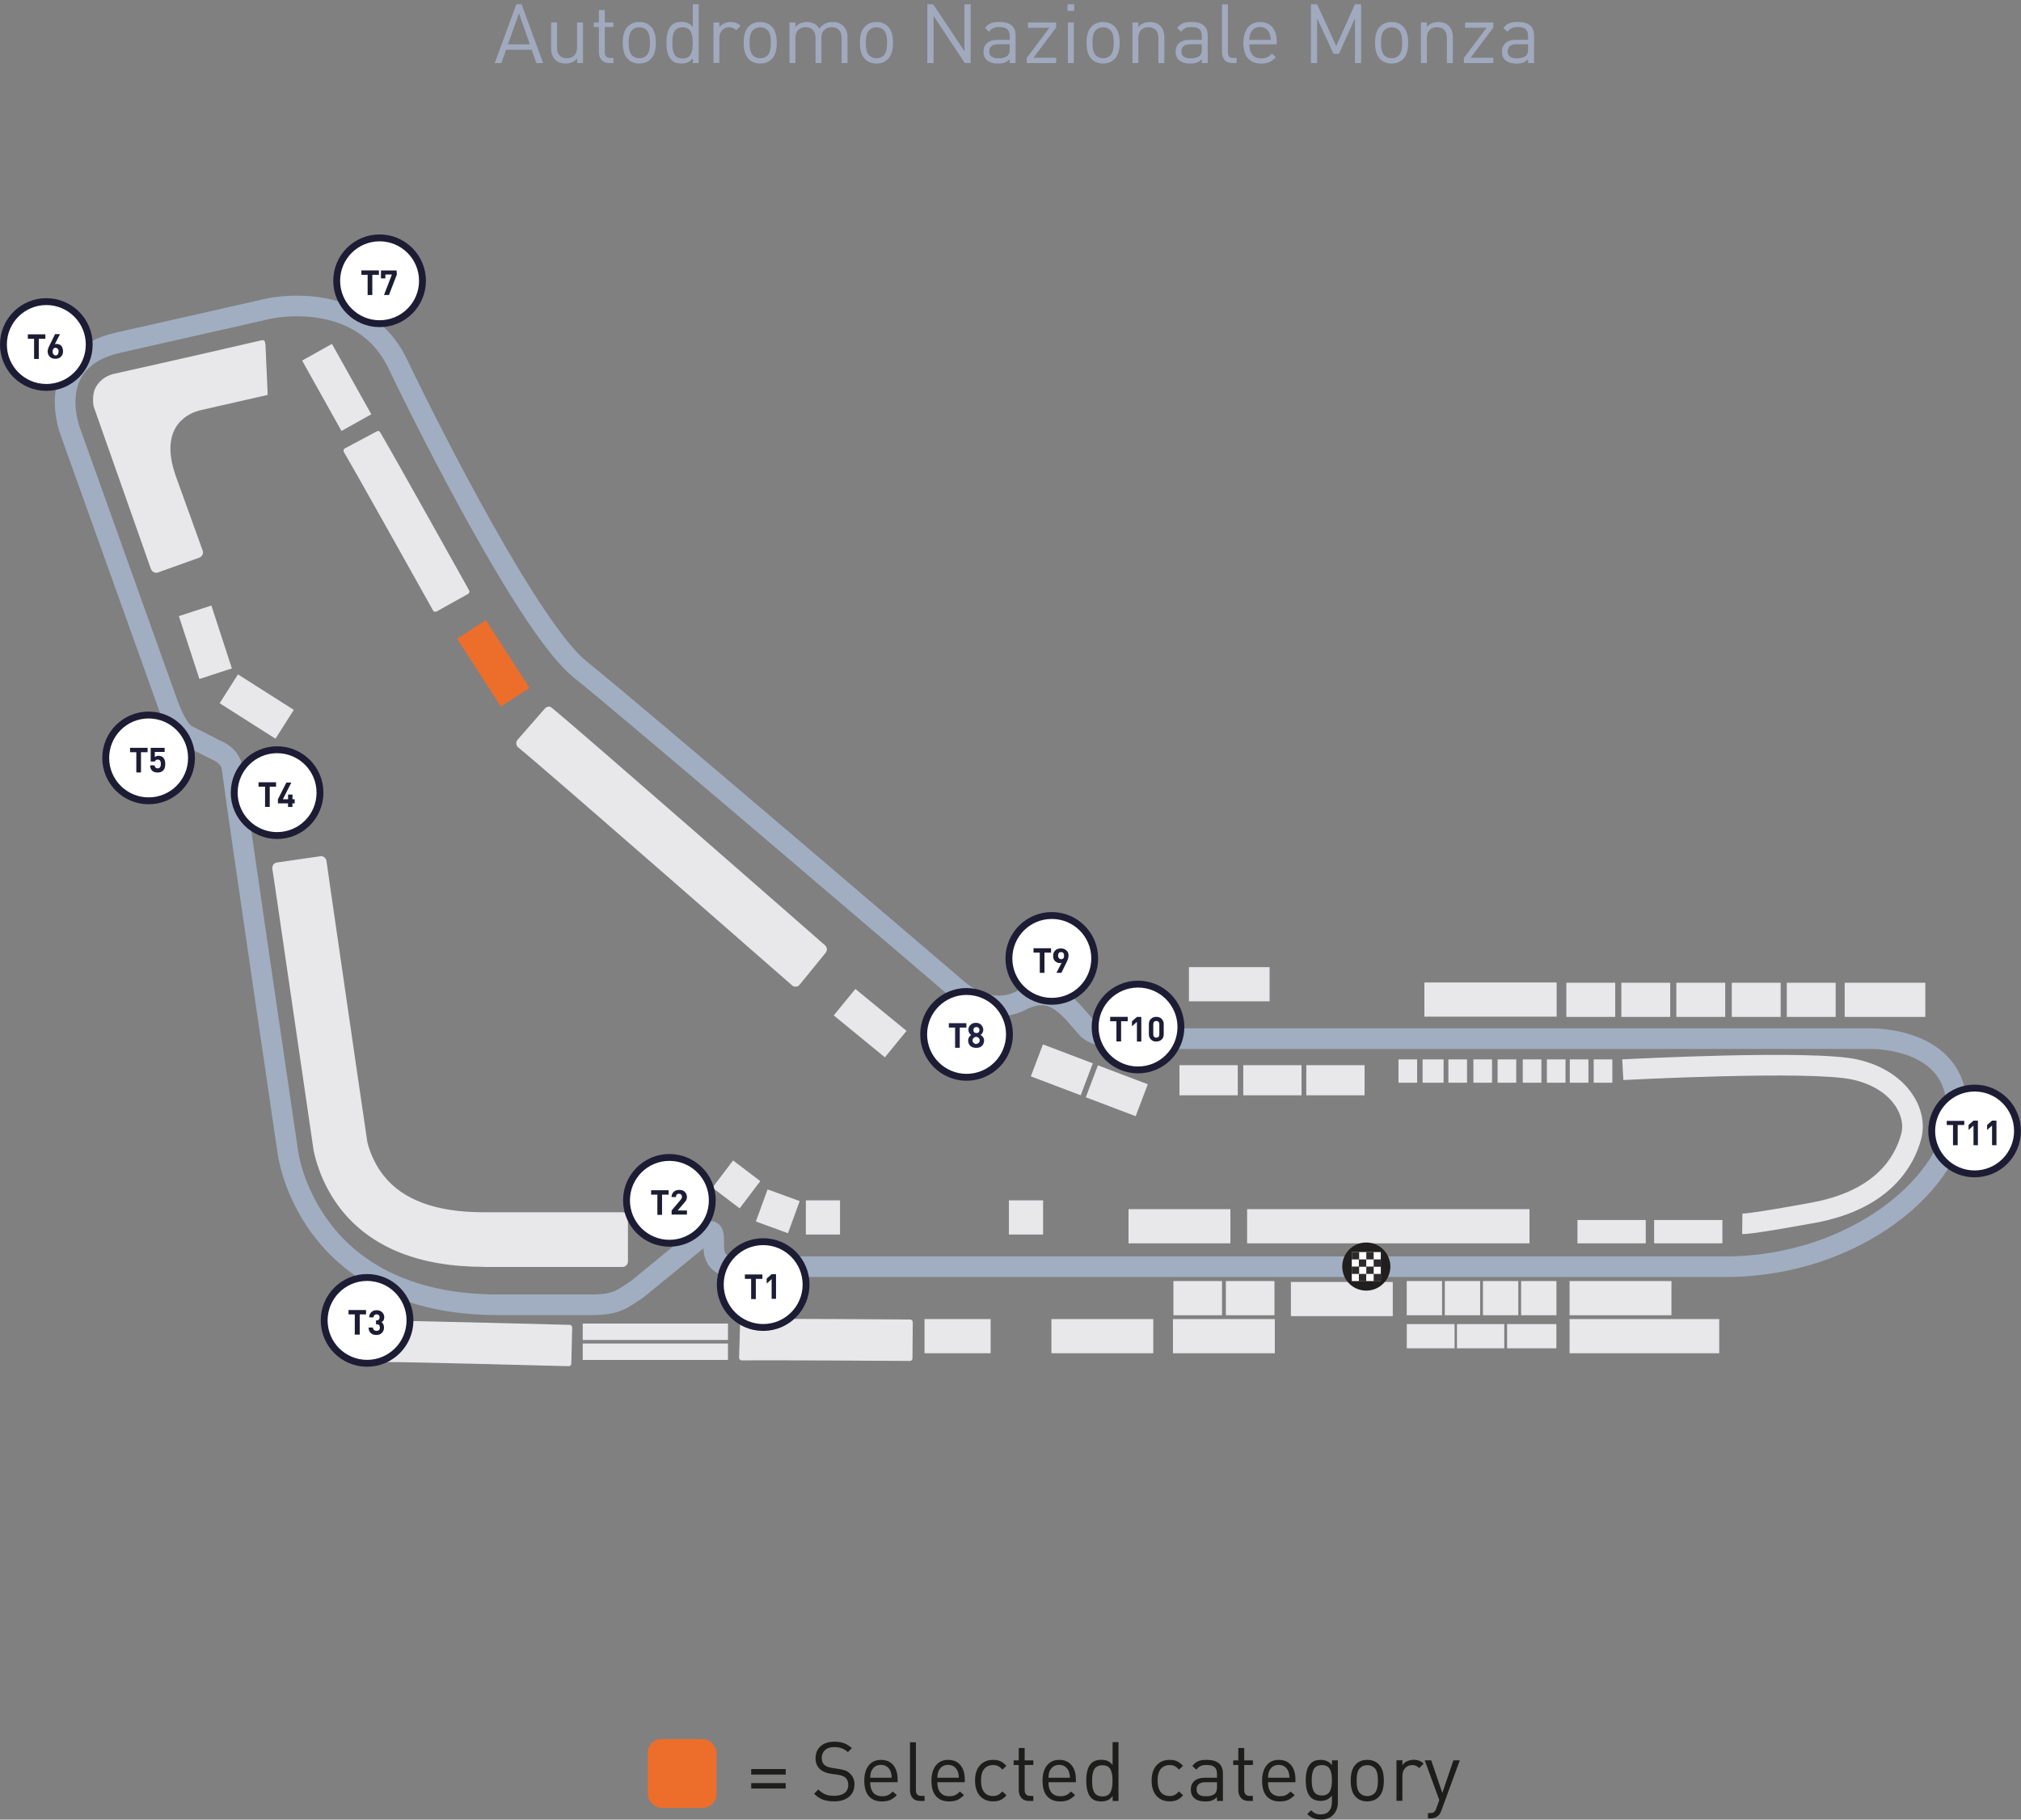 <?xml version="1.0" encoding="UTF-8"?>
<svg id="Laag_6" data-name="Laag 6" xmlns="http://www.w3.org/2000/svg" viewBox="0 0 294 264.66">
  <rect x="0" y="0" width="294" height="264.66" fill="#808080" stroke="none"/>
  <defs>
    <style>
      .cls-1 {
        fill: none;
        stroke: #a1aec1;
        stroke-linejoin: round;
        stroke-width: 3px;
      }

      .cls-2 {
        stroke: #1c1c34;
      }

      .cls-2, .cls-3 {
        fill: #fff;
      }

      .cls-4 {
        isolation: isolate;
      }

      .cls-5 {
        fill: #2d2b2c;
      }

      .cls-5, .cls-6, .cls-7, .cls-8, .cls-9, .cls-10, .cls-3, .cls-11, .cls-12 {
        stroke-width: 0px;
      }

      .cls-6 {
        fill: #1c1c34;
      }

      .cls-7 {
        fill: #1d1d1b;
      }

      .cls-8 {
        fill: #211e1e;
      }

      .cls-9 {
        fill: #212240;
      }

      .cls-10 {
        fill: #a0a9be;
      }

      .cls-11 {
        fill: #e8e8eb;
      }

      .cls-12 {
        fill: #ed6e2a;
      }
    </style>
  </defs>
  <rect class="cls-11" x="187.79" y="186.46" width="14.82" height="4.97"/>
  <g id="Track">
    <path class="cls-1" d="m33.75,111.71c-.24-1.87-2.27-2.59-2.27-2.59l-4.3-2.19c-1.55-.8-2.9-4.89-2.9-4.89l-13.92-38.9s-4.53-10.78,6.92-13.32c8.55-1.91,21.79-4.93,21.79-4.93,0,0,13.48-3.06,18.81,8.07,5.05,10.54,19.37,38.7,26.53,44.42,7.16,5.69,54.76,46.41,54.76,46.41,0,0,4.49,4.26,9.43,1.71,4.89-2.51,7.2,1.55,9.7,4.22,0,0,1.35,1.35,5.41,1.35h108.3s12.65-.36,12.65,10.18-14.79,22.99-33.61,22.99H106.61s-2.78.16-2.78-2.86c0-2.23.12-3.22-2.23-1.15l-8.95,7.32c-2.07,1.31-2.78,2.23-6.56,2.23h-13.6c-27.96,0-30.62-22.23-30.62-22.23,0,0-7.56-51.26-8.11-55.84"/>
  </g>
  <g id="General_Admission" data-name="General Admission">
    <path class="cls-11" d="m70.37,184.26c-9.39,0-16.39-2.82-20.76-8.35-2.98-3.78-3.82-7.76-3.98-8.55,0-.04,0-.08-.04-.12v-.12c-.04-.24-2.9-19.89-5.25-35.91-.28-1.95-.72-4.85-.72-4.85-.08-.44.24-.84.68-.91l6.28-.91c.44-.08.84.24.91.68,0,0,.44,2.98.72,5.01,2.31,15.99,5.17,35.56,5.21,35.75v.04c.08.36.64,2.78,2.39,4.97,2.78,3.54,7.64,5.33,14.48,5.33h20.26c.44,0,.8.36.8.8v6.36c0,.44-.36.8-.8.8h-20.18Z"/>
    <path class="cls-11" d="m116.29,143.26c-.26.31-.74.34-1.04.08,0,0-35.07-30.7-39.49-34.32-.33-.27-.41-.34-.41-.34-.3-.27-.33-.76-.07-1.07l3.97-4.54c.26-.31.71-.38.93-.19l.19.15c4.53,3.7,39.67,34.48,39.67,34.48.3.27.33.76.07,1.07l-3.83,4.7Z"/>
    <path class="cls-11" d="m63.5,88.94c-.17.1-.41.04-.5-.14,0,0-11.38-20.38-12.85-22.83-.11-.18-.13-.23-.13-.23-.1-.18-.03-.42.14-.52l4.64-2.47c.17-.1.4-.06.47.07l.06.1c1.51,2.51,12.91,22.94,12.91,22.94.1.18.03.42-.14.52l-4.6,2.57Z"/>
    <path class="cls-11" d="m83.11,198.35c0,.2-.18.37-.38.36,0,0-23.33-.62-26.2-.6-.21,0-.27,0-.27,0-.2,0-.37-.19-.37-.39l.24-5.25c0-.2.15-.37.3-.37h.12c2.93-.02,26.32.6,26.32.6.2,0,.37.19.37.39l-.13,5.26Z"/>
    <path class="cls-11" d="m132.74,197.58c0,.2-.17.37-.37.37,0,0-21.34-.14-24.2-.08-.21,0-.27,0-.27,0-.2,0-.38-.18-.38-.38l.15-5.26c0-.2.14-.38.29-.38h.12c2.93-.08,24.32.07,24.32.07.2,0,.38.18.38.38l-.04,5.27Z"/>
    <path class="cls-11" d="m38.94,57.44l-9.98,2.27h0l-.08.04c-.76.2-6.05,1.75-3.3,9.51l3.9,10.82c.16.4-.08.87-.48,1.03l-6.01,2.15c-.4.16-.87-.08-1.03-.48l-8.35-23.7s-.28-1.51.24-2.59c.52-1.07,1.51-1.83,2.7-2.11,8.43-1.87,21.4-4.85,21.52-4.89.61-.13.47.59.55.59"/>
  </g>
  <g id="Stand">
    <rect class="cls-11" x="180.86" y="154.93" width="8.48" height="4.38"/>
    <rect class="cls-11" x="171.58" y="154.93" width="8.48" height="4.38"/>
    <rect class="cls-11" x="151.98" y="151.71" width="4.97" height="7.76" transform="translate(-45.82 244.79) rotate(-69.21)"/>
    <rect class="cls-11" x="159.97" y="154.76" width="4.97" height="7.76" transform="translate(-43.51 254.22) rotate(-69.21)"/>
    <rect class="cls-11" x="134.49" y="191.86" width="9.62" height="4.97"/>
    <rect class="cls-11" x="124.1" y="144.01" width="4.97" height="9.62" transform="translate(-68.76 152.41) rotate(-50.67)"/>
    <rect class="cls-11" x="34.87" y="97.95" width="4.97" height="9.62" transform="translate(-69.42 79.19) rotate(-57.57)"/>
    <rect class="cls-11" x="27.39" y="88.61" width="4.97" height="9.62" transform="translate(-27.5 13.87) rotate(-18.07)"/>
    <rect class="cls-11" x="84.77" y="195.41" width="21.13" height="2.39"/>
    <rect class="cls-11" x="84.77" y="192.51" width="21.13" height="2.39"/>
    <rect class="cls-11" x="228.33" y="191.86" width="21.77" height="4.97"/>
    <rect class="cls-11" x="181.42" y="175.87" width="41.08" height="4.97"/>
    <rect class="cls-11" x="259.93" y="142.94" width="7.11" height="4.97"/>
    <rect class="cls-11" x="251.93" y="142.94" width="7.11" height="4.97"/>
    <rect class="cls-11" x="243.86" y="142.94" width="7.11" height="4.97"/>
    <rect class="cls-11" x="235.86" y="142.94" width="7.11" height="4.97"/>
    <rect class="cls-11" x="227.86" y="142.94" width="7.11" height="4.97"/>
    <rect class="cls-11" x="268.35" y="142.94" width="11.73" height="4.97"/>
    <rect class="cls-11" x="207.21" y="142.9" width="19.24" height="4.97"/>
    <rect class="cls-11" x="117.23" y="174.59" width="4.97" height="4.97"/>
    <rect class="cls-11" x="146.77" y="174.59" width="4.97" height="4.97"/>
    <rect class="cls-11" x="110.66" y="173.7" width="4.97" height="4.97" transform="translate(-91.16 222.03) rotate(-69.94)"/>
    <rect class="cls-11" x="104.64" y="169.8" width="4.97" height="4.97" transform="translate(-94.88 153.47) rotate(-52.81)"/>
  </g>
  <g id="Fin_Start" data-name="Fin/Start">
    <path class="cls-8" d="m202.26,184.22c0-1.91-1.55-3.5-3.5-3.5s-3.5,1.55-3.5,3.5,1.55,3.5,3.5,3.5c1.91,0,3.5-1.55,3.5-3.5Z"/>
    <g>
      <rect class="cls-3" x="196.65" y="182.11" width="4.22" height="4.22"/>
      <rect class="cls-5" x="196.65" y="182.11" width="1.07" height="1.07"/>
      <rect class="cls-5" x="198.76" y="182.11" width="1.07" height="1.07"/>
      <rect class="cls-5" x="196.65" y="184.22" width="1.07" height="1.07"/>
      <rect class="cls-5" x="198.76" y="184.22" width="1.07" height="1.07"/>
      <rect class="cls-5" x="199.83" y="183.18" width="1.07" height="1.07"/>
      <rect class="cls-5" x="197.68" y="183.18" width="1.07" height="1.07"/>
      <rect class="cls-5" x="199.83" y="185.29" width="1.07" height="1.07"/>
      <rect class="cls-5" x="197.68" y="185.29" width="1.07" height="1.07"/>
    </g>
  </g>
  <circle id="Ellipse_159" data-name="Ellipse 159" class="cls-2" cx="55.22" cy="40.84" r="6.24"/>
  <g class="cls-4">
    <path class="cls-6" d="m55.07,39.97h-.91v2.94h-.68v-2.94h-.91v-.64h2.55v.64h-.04Z"/>
    <path class="cls-6" d="m57.73,39.93l-1.15,2.98h-.72l1.15-2.98h-.95v.56h-.64v-1.15h2.27l.04.6h0Z"/>
  </g>
  <circle id="Ellipse_150" data-name="Ellipse 150" class="cls-2" cx="6.74" cy="50.11" r="6.24"/>
  <g class="cls-4">
    <path class="cls-6" d="m6.55,49.27h-.91v2.94h-.68v-2.94h-.91v-.64h2.55v.64h-.04Z"/>
    <path class="cls-6" d="m9.17,51.1c0,.36-.12.6-.32.8s-.48.28-.8.28-.6-.08-.8-.28-.32-.48-.32-.8c0-.24.12-.56.32-.95l.76-1.55h.72l-.76,1.47c.08-.04.16-.04.28-.04.24,0,.48.08.68.28.16.24.24.48.24.8Zm-.64,0c0-.16-.04-.28-.12-.36-.08-.08-.2-.16-.32-.16s-.24.04-.32.16c-.08.08-.12.24-.12.4s.04.28.12.4c.08.08.2.16.32.16s.24-.04.32-.16c.08-.16.12-.28.12-.44Z"/>
  </g>
  <circle id="Ellipse_153" data-name="Ellipse 153" class="cls-2" cx="21.62" cy="110.24" r="6.24"/>
  <g class="cls-4">
    <path class="cls-6" d="m21.46,109.41h-.95v2.94h-.68v-2.94h-.91v-.64h2.55v.64Z"/>
    <path class="cls-6" d="m24.04,111.12c0,.2-.04.4-.08.56-.04.16-.12.28-.24.4-.2.2-.44.28-.8.28s-.6-.08-.8-.28c-.16-.16-.28-.4-.28-.76h.64c.04.28.2.44.44.44.12,0,.24-.04.32-.12s.16-.28.16-.52c0-.44-.16-.64-.44-.64-.24,0-.36.08-.44.28h-.6v-1.99h2.03v.6h-1.43v.76c.12-.12.32-.2.52-.2.28,0,.52.08.68.24.24.24.32.56.32.95Z"/>
  </g>
  <circle id="Ellipse_154" data-name="Ellipse 154" class="cls-2" cx="40.31" cy="115.29" r="6.24"/>
  <g class="cls-4">
    <path class="cls-6" d="m40.15,114.42h-.91v2.94h-.68v-2.94h-.95v-.64h2.55v.64Z"/>
    <path class="cls-6" d="m42.86,116.85h-.32v.52h-.64v-.52h-1.47v-.6l1.23-2.43h.72l-1.23,2.43h.76v-.68h.64v.68h.32v.6Z"/>
  </g>
  <circle id="Ellipse_155" data-name="Ellipse 155" class="cls-2" cx="53.4" cy="192.05" r="6.24"/>
  <g class="cls-4">
    <path class="cls-6" d="m53.24,191.18h-.91v2.94h-.72v-2.94h-.91v-.64h2.55s0,.64,0,.64Z"/>
    <path class="cls-6" d="m55.86,193.09c0,.36-.12.6-.32.8s-.48.28-.8.28-.6-.08-.8-.28c-.2-.16-.32-.44-.32-.8h.64c0,.16.04.28.16.36.08.08.2.12.36.12s.24-.04.36-.12c.08-.08.12-.2.12-.36s-.04-.28-.12-.36c-.08-.08-.2-.12-.36-.12h-.08v-.56h.08c.16,0,.28-.04.32-.12.08-.08.12-.2.12-.32,0-.16-.04-.24-.12-.32-.08-.08-.2-.12-.32-.12s-.24.04-.32.12c-.08.08-.12.2-.12.32h-.64c0-.32.12-.56.32-.76s.48-.28.76-.28c.32,0,.56.08.8.28.2.2.32.44.32.72,0,.36-.12.6-.4.72.2.16.36.4.36.8Z"/>
  </g>
  <circle id="Ellipse_156" data-name="Ellipse 156" class="cls-2" cx="97.38" cy="174.59" r="6.24"/>
  <g class="cls-4">
    <path class="cls-6" d="m97.22,173.76h-.91v2.94h-.68v-2.94h-.91v-.64h2.55v.64h-.04Z"/>
    <path class="cls-6" d="m99.85,176.66h-2.15v-.6l1.31-1.55c.12-.16.2-.28.2-.44,0-.12-.04-.24-.12-.32-.08-.08-.2-.12-.32-.12s-.24.04-.32.12-.12.2-.12.36h-.64c0-.32.12-.56.32-.76s.48-.28.8-.28.6.08.8.28.32.44.32.76c0,.16-.04.28-.08.4s-.16.24-.28.4l-.99,1.15h1.35v.6h-.08Z"/>
  </g>
  <circle id="Ellipse_160" data-name="Ellipse 160" class="cls-2" cx="111.02" cy="186.84" r="6.24"/>
  <g class="cls-4">
    <path class="cls-6" d="m110.86,186.01h-.91v2.94h-.68v-2.94h-.91v-.64h2.55v.64h-.04Z"/>
    <path class="cls-6" d="m112.89,188.91h-.64v-2.86l-.72.64v-.72l.72-.64h.64v3.58Z"/>
  </g>
  <circle id="Ellipse_157" data-name="Ellipse 157" class="cls-2" cx="153.01" cy="139.4" r="6.24"/>
  <g class="cls-4">
    <path class="cls-6" d="m152.85,138.56h-.91v2.94h-.68v-2.94h-.91v-.64h2.55v.64h-.04Z"/>
    <path class="cls-6" d="m155.44,139c0,.24-.08.56-.28.95l-.76,1.55h-.72l.76-1.47c-.08.04-.16.04-.28.04-.24,0-.48-.08-.68-.28s-.28-.44-.28-.76c0-.36.12-.6.32-.8s.48-.28.8-.28.6.08.8.28c.24.16.32.44.32.76Zm-.76.4c.08-.08.12-.24.12-.4s-.04-.28-.12-.4c-.08-.08-.2-.12-.32-.12s-.24.04-.32.12-.12.24-.12.4.04.28.12.36.2.16.32.16.24-.04.32-.12Z"/>
  </g>
  <circle id="Ellipse_156-2" data-name="Ellipse 156" class="cls-2" cx="140.61" cy="150.45" r="6.24"/>
  <g class="cls-4">
    <path class="cls-9" d="m140.53,149.46h-.91v2.94h-.68v-2.94h-.91v-.64h2.55v.64h-.04Z"/>
    <path class="cls-9" d="m143.16,151.33c0,.32-.12.6-.32.8s-.48.28-.84.28c-.32,0-.6-.08-.84-.28-.2-.2-.32-.44-.32-.8,0-.32.16-.6.44-.8-.28-.2-.4-.44-.4-.76s.12-.56.32-.72c.2-.2.48-.28.76-.28.32,0,.56.08.76.28s.32.44.32.72c0,.32-.12.56-.4.76.36.2.52.48.52.8Zm-.8.36c.08-.08.16-.2.16-.36s-.04-.24-.16-.36c-.08-.08-.2-.16-.36-.16-.12,0-.24.04-.36.16s-.16.2-.16.36.04.24.16.36c.08.08.2.16.36.16.16-.04.28-.08.36-.16Zm.12-1.87c0-.12-.04-.24-.12-.32s-.2-.12-.32-.12-.24.04-.32.12-.12.2-.12.32.04.24.12.32.2.12.32.12.24-.04.32-.12c.08-.08.12-.16.12-.32Z"/>
  </g>
  <circle id="Ellipse_151" data-name="Ellipse 151" class="cls-2" cx="165.55" cy="149.38" r="6.24"/>
  <g class="cls-4">
    <path class="cls-6" d="m164,148.54h-.91v2.94h-.68v-2.94h-.91v-.64h2.55v.64h-.04Z"/>
    <path class="cls-6" d="m166.03,151.49h-.64v-2.86l-.72.64v-.72l.72-.64h.64v3.58Z"/>
    <path class="cls-6" d="m169.29,150.45c0,.32-.12.6-.32.76-.2.2-.48.28-.76.28-.32,0-.56-.08-.76-.28s-.32-.44-.32-.76v-1.51c0-.32.12-.6.32-.76.2-.2.48-.28.76-.28.32,0,.56.08.76.28s.32.44.32.76v1.51Zm-.64,0v-1.47c0-.16-.04-.28-.12-.36s-.2-.12-.32-.12-.24.04-.32.12-.12.2-.12.36v1.47c0,.16.04.28.12.36s.2.12.32.12.24-.04.32-.12.12-.2.12-.36Z"/>
  </g>
  <circle id="Ellipse_146" data-name="Ellipse 146" class="cls-2" cx="287.25" cy="164.5" r="6.24"/>
  <g class="cls-4">
    <path class="cls-6" d="m285.7,163.63h-.91v2.94h-.68v-2.94h-.91v-.6h2.55v.6h-.04Z"/>
    <path class="cls-6" d="m287.73,166.57h-.64v-2.86l-.72.64v-.72l.72-.64h.64v3.58Z"/>
    <path class="cls-6" d="m290.43,166.57h-.64v-2.86l-.72.64v-.72l.72-.64h.64v3.58Z"/>
  </g>
  <g>
    <path class="cls-10" d="m79,9.17h-.97l-.68-1.93h-3.73l-.68,1.93h-.97l3.14-8.54h.77l3.13,8.54Zm-1.92-2.72l-1.58-4.51-1.61,4.51h3.19Z"/>
    <path class="cls-10" d="m84.81,9.17h-.85v-.66c-.42.49-.98.73-1.67.73-.65,0-1.16-.18-1.52-.55-.4-.39-.6-.94-.6-1.66v-3.77h.86v3.64c0,.51.13.9.38,1.17.25.27.61.4,1.06.4s.82-.14,1.08-.41c.26-.27.4-.66.4-1.16v-3.64h.86v5.9Z"/>
    <path class="cls-10" d="m89.24,9.17h-.61c-.49,0-.86-.15-1.12-.44-.26-.3-.39-.68-.39-1.14v-3.66h-.74v-.66h.74v-1.81h.86v1.81h1.26v.66h-1.26v3.64c0,.58.27.86.8.86h.46v.74Z"/>
    <path class="cls-10" d="m95.41,6.22c0,1.08-.24,1.86-.72,2.35-.43.45-1,.67-1.69.67s-1.26-.22-1.69-.67c-.48-.49-.72-1.27-.72-2.35s.24-1.87.72-2.35c.43-.45,1-.67,1.69-.67s1.26.22,1.69.67c.48.48.72,1.26.72,2.35Zm-.86,0c0-.9-.16-1.51-.47-1.82-.29-.29-.65-.43-1.08-.43s-.78.14-1.07.43c-.32.32-.48.93-.48,1.82s.16,1.5.48,1.82c.29.29.64.43,1.07.43s.79-.14,1.08-.43c.31-.32.47-.93.47-1.82Z"/>
    <path class="cls-10" d="m101.64,9.17h-.85v-.71c-.23.3-.48.5-.74.61-.26.11-.58.17-.94.17-.62,0-1.1-.17-1.44-.52-.48-.49-.72-1.32-.72-2.51s.24-2.03.72-2.51c.34-.34.82-.52,1.44-.52.36,0,.67.05.93.16s.51.31.74.59V.63h.86v8.54Zm-.92-2.1c.04-.24.05-.52.05-.85s-.02-.61-.05-.85c-.04-.24-.1-.47-.2-.7-.1-.23-.25-.4-.46-.52-.21-.12-.46-.18-.77-.18-.25,0-.46.04-.65.13-.18.08-.33.19-.44.33-.11.14-.19.31-.25.52-.06.21-.1.41-.12.61-.02.2-.03.42-.03.68s.01.48.03.68c.02.2.06.4.12.61.06.21.14.38.25.52.11.14.25.25.44.33.18.08.4.13.65.13.3,0,.56-.06.77-.18.21-.12.36-.29.46-.52.1-.23.16-.46.2-.7Z"/>
    <path class="cls-10" d="m107.73,3.75l-.64.65c-.16-.16-.31-.27-.46-.34s-.33-.1-.56-.1c-.42,0-.77.15-1.03.45-.26.3-.39.68-.39,1.13v3.62h-.86V3.27h.86v.72c.16-.25.39-.44.69-.58.3-.14.62-.21.97-.21.58,0,1.05.18,1.42.55Z"/>
    <path class="cls-10" d="m113,6.22c0,1.08-.24,1.86-.72,2.35-.43.45-1,.67-1.69.67s-1.26-.22-1.69-.67c-.48-.49-.72-1.27-.72-2.35s.24-1.87.72-2.35c.43-.45,1-.67,1.69-.67s1.26.22,1.69.67c.48.48.72,1.26.72,2.35Zm-.86,0c0-.9-.16-1.51-.47-1.82-.29-.29-.65-.43-1.08-.43s-.78.14-1.07.43c-.32.32-.48.93-.48,1.82s.16,1.5.48,1.82c.29.29.64.43,1.07.43s.79-.14,1.08-.43c.31-.32.47-.93.47-1.82Z"/>
    <path class="cls-10" d="m123.29,9.17h-.86v-3.64c0-.51-.13-.9-.38-1.17-.26-.27-.61-.4-1.07-.4s-.8.13-1.07.4-.41.62-.41,1.08v3.73h-.86v-3.64c0-.51-.13-.9-.38-1.17-.26-.27-.61-.4-1.07-.4s-.82.14-1.08.41c-.26.27-.4.66-.4,1.16v3.64h-.86V3.27h.86v.65c.42-.48.97-.72,1.67-.72.84,0,1.44.33,1.81.98.46-.66,1.11-.98,1.94-.98.63,0,1.14.18,1.52.55.42.41.64.96.64,1.64v3.78Z"/>
    <path class="cls-10" d="m129.91,6.22c0,1.08-.24,1.86-.72,2.35-.43.45-1,.67-1.69.67s-1.26-.22-1.69-.67c-.48-.49-.72-1.27-.72-2.35s.24-1.87.72-2.35c.43-.45,1-.67,1.69-.67s1.26.22,1.69.67c.48.48.72,1.26.72,2.35Zm-.86,0c0-.9-.16-1.51-.47-1.82-.29-.29-.65-.43-1.08-.43s-.78.14-1.07.43c-.32.32-.48.93-.48,1.82s.16,1.5.48,1.82c.29.29.64.43,1.07.43s.79-.14,1.08-.43c.31-.32.47-.93.47-1.82Z"/>
    <path class="cls-10" d="m141.21,9.17h-.86l-4.54-6.85v6.85h-.91V.63h.86l4.54,6.83V.63h.91v8.54Z"/>
    <path class="cls-10" d="m147.74,9.17h-.86v-.56c-.23.23-.48.4-.73.49-.26.1-.58.14-.97.14-.74,0-1.3-.18-1.67-.54-.3-.29-.44-.69-.44-1.2s.18-.94.53-1.25c.36-.3.86-.46,1.52-.46h1.76v-.56c0-.44-.12-.77-.35-.98-.24-.21-.62-.32-1.16-.32-.37,0-.66.05-.88.16-.22.1-.42.28-.61.53l-.59-.54c.25-.34.53-.57.85-.7.32-.13.73-.19,1.24-.19,1.58,0,2.36.66,2.36,1.97v4.01Zm-.86-2.09v-.64h-1.64c-.89,0-1.33.35-1.33,1.04s.46,1.01,1.37,1.01c.58,0,1.02-.13,1.31-.4.2-.19.3-.53.3-1.02Z"/>
    <path class="cls-10" d="m153.64,9.17h-4.28v-.74l3.29-4.39h-3.11v-.77h4.1v.73l-3.3,4.4h3.3v.77Z"/>
    <path class="cls-10" d="m156.27,1.59h-.97v-.97h.97v.97Zm-.06,7.58h-.86V3.27h.86v5.9Z"/>
    <path class="cls-10" d="m162.88,6.22c0,1.08-.24,1.86-.72,2.35-.43.45-1,.67-1.69.67s-1.26-.22-1.69-.67c-.48-.49-.72-1.27-.72-2.35s.24-1.87.72-2.35c.43-.45,1-.67,1.69-.67s1.26.22,1.69.67c.48.48.72,1.26.72,2.35Zm-.86,0c0-.9-.16-1.51-.47-1.82-.29-.29-.65-.43-1.08-.43s-.78.14-1.07.43c-.32.32-.48.93-.48,1.82s.16,1.5.48,1.82c.29.29.64.43,1.07.43s.79-.14,1.08-.43c.31-.32.47-.93.47-1.82Z"/>
    <path class="cls-10" d="m169.37,9.17h-.86v-3.64c0-.51-.13-.9-.38-1.17-.26-.27-.61-.4-1.07-.4s-.81.14-1.07.41-.39.66-.39,1.16v3.64h-.86V3.27h.86v.65c.42-.48.97-.72,1.66-.72.64,0,1.14.18,1.51.55.41.4.61.95.61,1.64v3.78Z"/>
    <path class="cls-10" d="m175.69,9.17h-.86v-.56c-.23.23-.48.4-.73.49-.26.1-.58.14-.97.14-.74,0-1.3-.18-1.67-.54-.3-.29-.44-.69-.44-1.2s.18-.94.53-1.25c.36-.3.86-.46,1.52-.46h1.76v-.56c0-.44-.12-.77-.35-.98-.24-.21-.62-.32-1.16-.32-.37,0-.66.05-.88.16-.22.1-.42.28-.61.53l-.59-.54c.25-.34.53-.57.85-.7.32-.13.73-.19,1.24-.19,1.58,0,2.36.66,2.36,1.97v4.01Zm-.86-2.09v-.64h-1.64c-.89,0-1.33.35-1.33,1.04s.46,1.01,1.37,1.01c.58,0,1.02-.13,1.31-.4.2-.19.3-.53.3-1.02Z"/>
    <path class="cls-10" d="m179.89,9.17h-.62c-.5,0-.87-.14-1.12-.43s-.38-.67-.38-1.14V.63h.86v6.94c0,.3.06.51.18.65.12.14.32.21.61.21h.47v.74Z"/>
    <path class="cls-10" d="m185.72,6.45h-3.98c0,.66.15,1.16.44,1.51.3.35.73.53,1.3.53.34,0,.62-.05.85-.16.23-.1.46-.28.7-.52l.59.52c-.32.32-.64.55-.96.7-.32.14-.72.22-1.2.22-.82,0-1.45-.25-1.9-.75-.45-.5-.68-1.26-.68-2.27,0-.95.22-1.69.65-2.23.43-.53,1.02-.8,1.78-.8s1.35.25,1.78.76c.43.51.64,1.21.64,2.11v.38Zm-.85-.65c-.03-.46-.1-.78-.19-.98-.28-.59-.74-.89-1.38-.89s-1.1.3-1.38.89c-.1.21-.16.54-.18.98h3.13Z"/>
    <path class="cls-10" d="m198.02,9.17h-.91V2.68l-2.34,5.15h-.78l-2.38-5.15v6.49h-.91V.63h.91l2.78,6.06,2.71-6.06h.91v8.54Z"/>
    <path class="cls-10" d="m204.85,6.22c0,1.08-.24,1.86-.72,2.35-.43.45-1,.67-1.69.67s-1.26-.22-1.69-.67c-.48-.49-.72-1.27-.72-2.35s.24-1.87.72-2.35c.43-.45,1-.67,1.69-.67s1.26.22,1.69.67c.48.48.72,1.26.72,2.35Zm-.86,0c0-.9-.16-1.51-.47-1.82-.29-.29-.65-.43-1.08-.43s-.78.14-1.07.43c-.32.32-.48.93-.48,1.82s.16,1.5.48,1.82c.29.29.64.43,1.07.43s.79-.14,1.08-.43c.31-.32.47-.93.47-1.82Z"/>
    <path class="cls-10" d="m211.34,9.17h-.86v-3.64c0-.51-.13-.9-.38-1.17-.26-.27-.61-.4-1.07-.4s-.81.14-1.07.41-.39.66-.39,1.16v3.64h-.86V3.27h.86v.65c.42-.48.97-.72,1.66-.72.64,0,1.14.18,1.51.55.41.4.61.95.61,1.64v3.78Z"/>
    <path class="cls-10" d="m217.24,9.17h-4.28v-.74l3.29-4.39h-3.11v-.77h4.1v.73l-3.3,4.4h3.3v.77Z"/>
    <path class="cls-10" d="m223.16,9.17h-.86v-.56c-.23.23-.48.4-.73.49-.26.1-.58.14-.97.14-.74,0-1.3-.18-1.67-.54-.3-.29-.44-.69-.44-1.2s.18-.94.53-1.25c.36-.3.86-.46,1.52-.46h1.76v-.56c0-.44-.12-.77-.35-.98-.24-.21-.62-.32-1.16-.32-.37,0-.66.05-.88.16-.22.1-.42.28-.61.53l-.59-.54c.25-.34.53-.57.85-.7.32-.13.73-.19,1.24-.19,1.58,0,2.36.66,2.36,1.97v4.01Zm-.86-2.09v-.64h-1.64c-.89,0-1.33.35-1.33,1.04s.46,1.01,1.37,1.01c.58,0,1.02-.13,1.31-.4.2-.19.3-.53.3-1.02Z"/>
  </g>
  <rect class="cls-11" x="172.96" y="140.67" width="11.73" height="4.97"/>
  <rect class="cls-11" x="190.03" y="154.93" width="8.48" height="4.38"/>
  <rect class="cls-11" x="170.63" y="191.86" width="14.82" height="4.97"/>
  <rect class="cls-11" x="164.17" y="175.87" width="14.82" height="4.97"/>
  <rect class="cls-11" x="152.95" y="191.86" width="14.82" height="4.97"/>
  <rect class="cls-11" x="228.33" y="186.33" width="14.82" height="4.97"/>
  <rect class="cls-11" x="204.64" y="186.33" width="5.14" height="4.97"/>
  <rect class="cls-11" x="210.18" y="186.33" width="5.14" height="4.97"/>
  <rect class="cls-11" x="215.73" y="186.33" width="5.14" height="4.97"/>
  <rect class="cls-11" x="221.28" y="186.33" width="5.14" height="4.97"/>
  <rect class="cls-11" x="231.84" y="154.09" width="2.71" height="3.39"/>
  <rect class="cls-11" x="228.36" y="154.09" width="2.71" height="3.39"/>
  <rect class="cls-11" x="225.03" y="154.09" width="2.71" height="3.39"/>
  <rect class="cls-11" x="221.52" y="154.09" width="2.71" height="3.39"/>
  <rect class="cls-11" x="217.86" y="154.09" width="2.71" height="3.39"/>
  <rect class="cls-11" x="214.34" y="154.09" width="2.71" height="3.39"/>
  <rect class="cls-11" x="210.7" y="154.09" width="2.71" height="3.39"/>
  <rect class="cls-11" x="206.95" y="154.09" width="3.05" height="3.39"/>
  <rect class="cls-11" x="203.44" y="154.09" width="2.71" height="3.39"/>
  <rect class="cls-11" x="229.48" y="177.45" width="9.93" height="3.39"/>
  <rect class="cls-11" x="240.63" y="177.45" width="9.93" height="3.39"/>
  <rect class="cls-11" x="204.65" y="192.59" width="6.95" height="3.52"/>
  <rect class="cls-11" x="211.95" y="192.59" width="6.88" height="3.52"/>
  <rect class="cls-11" x="219.24" y="192.59" width="7.17" height="3.52"/>
  <rect class="cls-11" x="170.7" y="186.33" width="7.07" height="4.97"/>
  <rect class="cls-11" x="178.33" y="186.33" width="7.07" height="4.97"/>
  <rect class="cls-12" x="69.28" y="90.62" width="4.97" height="11.73" transform="translate(-40.84 54.3) rotate(-32.82)"/>
  <rect class="cls-11" x="46.5" y="50.49" width="4.97" height="11.73" transform="translate(-21.28 31.08) rotate(-29.22)"/>
  <path class="cls-11" d="m253.47,176.52c.13,0,1.57-.04,10.04-1.6,9.05-1.66,12.1-6.36,13.07-10.01.32-1.19.07-2.55-.7-3.81-1.2-1.98-3.46-3.42-6.37-4.07-6.16-1.37-33.09.05-33.36.06l-.16-3c1.12-.06,27.62-1.45,34.17,0,3.71.83,6.65,2.76,8.28,5.44,1.2,1.97,1.56,4.15,1.04,6.14-.98,3.67-4.28,10.14-15.43,12.19-7.72,1.41-9.89,1.64-10.61,1.64"/>
  <g>
    <rect id="Rectangle_2462" data-name="Rectangle 2462" class="cls-12" x="94.23" y="252.95" width="10" height="10" rx="2" ry="2"/>
    <g>
      <path class="cls-7" d="m114.3,258.11h-5.02v-.8h5.02v.8Zm0,2.03h-5.02v-.79h5.02v.79Z"/>
      <path class="cls-7" d="m124.29,259.59c0,.74-.27,1.33-.8,1.77-.54.44-1.25.65-2.15.65-.64,0-1.19-.09-1.64-.26-.46-.18-.88-.46-1.27-.86l.61-.61c.34.34.69.58,1.05.72.36.14.78.2,1.28.2.63,0,1.13-.14,1.49-.41.36-.28.54-.67.54-1.17,0-.46-.14-.82-.42-1.07-.22-.2-.59-.34-1.12-.42l-1-.14c-.67-.1-1.19-.32-1.56-.65-.44-.39-.66-.93-.66-1.61,0-.73.25-1.31.74-1.75.49-.44,1.16-.65,2-.65.54,0,1,.07,1.4.22.4.15.78.39,1.15.71l-.59.59c-.52-.5-1.18-.74-1.99-.74-.57,0-1.01.14-1.33.43-.32.29-.48.68-.48,1.16,0,.44.13.77.38,1,.25.22.62.36,1.12.44l1,.16c.4.06.71.14.93.22s.43.21.62.39c.48.42.72.98.72,1.68Z"/>
      <path class="cls-7" d="m130.57,259.22h-3.98c0,.66.15,1.16.44,1.51s.73.53,1.3.53c.34,0,.62-.05.85-.16.23-.1.46-.28.7-.52l.59.52c-.32.32-.64.55-.96.7-.32.14-.72.22-1.2.22-.82,0-1.45-.25-1.9-.75-.45-.5-.68-1.26-.68-2.27,0-.95.22-1.69.65-2.23.43-.53,1.02-.8,1.78-.8s1.35.25,1.78.76.64,1.21.64,2.11v.38Zm-.85-.65c-.03-.46-.1-.78-.19-.98-.28-.59-.74-.89-1.38-.89s-1.1.3-1.38.89c-.1.21-.16.54-.18.98h3.13Z"/>
      <path class="cls-7" d="m134.5,261.95h-.62c-.5,0-.87-.14-1.12-.43s-.38-.67-.38-1.14v-6.97h.86v6.94c0,.3.06.51.18.65.12.14.32.21.61.21h.47v.74Z"/>
      <path class="cls-7" d="m140.34,259.22h-3.98c0,.66.15,1.16.44,1.51.3.35.73.53,1.3.53.34,0,.62-.05.85-.16.23-.1.46-.28.7-.52l.59.52c-.32.32-.64.55-.96.7-.32.14-.72.22-1.2.22-.82,0-1.45-.25-1.9-.75-.45-.5-.68-1.26-.68-2.27,0-.95.22-1.69.65-2.23.43-.53,1.02-.8,1.78-.8s1.35.25,1.78.76.64,1.21.64,2.11v.38Zm-.85-.65c-.03-.46-.1-.78-.19-.98-.28-.59-.74-.89-1.38-.89s-1.1.3-1.38.89c-.1.21-.16.54-.18.98h3.13Z"/>
      <path class="cls-7" d="m146.41,261.14c-.3.33-.6.56-.89.68-.29.13-.64.19-1.06.19-.78,0-1.41-.26-1.89-.78-.48-.52-.73-1.27-.73-2.24s.24-1.72.73-2.24c.48-.52,1.11-.78,1.89-.78.42,0,.77.06,1.06.19.29.13.58.36.89.68l-.59.55c-.22-.25-.44-.42-.64-.52-.2-.1-.44-.14-.72-.14-.6,0-1.06.22-1.37.67-.26.36-.38.89-.38,1.58s.13,1.22.38,1.58c.31.45.77.67,1.37.67.28,0,.52-.05.72-.15.2-.1.41-.27.64-.52l.59.56Z"/>
      <path class="cls-7" d="m150.32,261.95h-.61c-.49,0-.86-.15-1.12-.44-.26-.3-.39-.68-.39-1.14v-3.66h-.74v-.66h.74v-1.81h.86v1.81h1.26v.66h-1.26v3.64c0,.58.27.86.8.86h.46v.74Z"/>
      <path class="cls-7" d="m156.5,259.22h-3.98c0,.66.15,1.16.44,1.51.3.35.73.53,1.3.53.34,0,.62-.05.85-.16.23-.1.46-.28.7-.52l.59.52c-.32.32-.64.55-.96.7-.32.14-.72.22-1.2.22-.82,0-1.45-.25-1.9-.75-.45-.5-.68-1.26-.68-2.27,0-.95.22-1.69.65-2.23.43-.53,1.02-.8,1.78-.8s1.35.25,1.78.76.64,1.21.64,2.11v.38Zm-.85-.65c-.03-.46-.1-.78-.19-.98-.28-.59-.74-.89-1.38-.89s-1.1.3-1.38.89c-.1.21-.16.54-.18.98h3.13Z"/>
      <path class="cls-7" d="m162.71,261.95h-.85v-.71c-.23.3-.48.5-.74.61-.26.11-.58.17-.94.17-.62,0-1.1-.17-1.44-.52-.48-.49-.72-1.32-.72-2.51s.24-2.03.72-2.51c.34-.34.82-.52,1.44-.52.36,0,.67.05.93.16.26.11.51.31.74.59v-3.32h.86v8.54Zm-.92-2.1c.04-.24.05-.52.05-.85s-.02-.61-.05-.85c-.04-.24-.1-.47-.2-.7-.1-.23-.25-.4-.46-.52s-.46-.18-.77-.18c-.25,0-.46.04-.65.13-.18.08-.33.19-.44.33-.11.14-.19.31-.25.52-.06.21-.1.41-.12.61-.02.2-.03.42-.03.68s0,.48.03.68c.02.2.06.4.12.61.06.21.14.38.25.52.11.14.25.25.44.33.18.08.4.13.65.13.3,0,.56-.06.77-.18s.36-.29.46-.52c.1-.23.16-.46.2-.7Z"/>
      <path class="cls-7" d="m172.1,261.14c-.3.33-.6.56-.89.68s-.64.19-1.06.19c-.78,0-1.41-.26-1.89-.78-.48-.52-.73-1.27-.73-2.24s.24-1.72.73-2.24c.48-.52,1.11-.78,1.89-.78.42,0,.77.06,1.06.19s.58.36.89.68l-.59.55c-.22-.25-.44-.42-.64-.52-.2-.1-.44-.14-.72-.14-.6,0-1.06.22-1.37.67-.26.36-.38.89-.38,1.58s.13,1.22.38,1.58c.31.45.77.67,1.37.67.28,0,.52-.05.72-.15.2-.1.41-.27.64-.52l.59.56Z"/>
      <path class="cls-7" d="m177.9,261.95h-.86v-.56c-.23.23-.48.4-.73.49-.26.1-.58.14-.97.14-.74,0-1.3-.18-1.67-.54-.3-.29-.44-.69-.44-1.2s.18-.94.53-1.25c.36-.3.86-.46,1.52-.46h1.76v-.56c0-.44-.12-.77-.35-.98-.24-.21-.62-.32-1.16-.32-.37,0-.66.05-.88.16-.22.1-.42.28-.61.53l-.59-.54c.25-.34.53-.57.85-.7.32-.13.73-.19,1.24-.19,1.58,0,2.36.66,2.36,1.97v4.01Zm-.86-2.09v-.64h-1.64c-.89,0-1.33.35-1.33,1.04s.46,1.01,1.37,1.01c.58,0,1.02-.13,1.31-.4.2-.19.3-.53.3-1.02Z"/>
      <path class="cls-7" d="m182.26,261.95h-.61c-.49,0-.86-.15-1.12-.44-.26-.3-.39-.68-.39-1.14v-3.66h-.74v-.66h.74v-1.81h.86v1.81h1.26v.66h-1.26v3.64c0,.58.27.86.8.86h.46v.74Z"/>
      <path class="cls-7" d="m188.44,259.22h-3.98c0,.66.15,1.16.44,1.51.3.35.73.53,1.3.53.34,0,.62-.05.85-.16.23-.1.46-.28.7-.52l.59.52c-.32.32-.64.55-.96.7-.32.14-.72.22-1.2.22-.82,0-1.45-.25-1.9-.75-.45-.5-.68-1.26-.68-2.27,0-.95.22-1.69.65-2.23.43-.53,1.02-.8,1.78-.8s1.35.25,1.78.76.64,1.21.64,2.11v.38Zm-.85-.65c-.03-.46-.1-.78-.19-.98-.28-.59-.74-.89-1.38-.89s-1.1.3-1.38.89c-.1.21-.16.54-.18.98h3.13Z"/>
      <path class="cls-7" d="m194.63,262.12c0,.74-.22,1.35-.66,1.82-.44.47-1.04.71-1.8.71-.43,0-.79-.06-1.09-.18s-.6-.32-.92-.61l.56-.55c.24.22.46.37.65.46.19.09.45.13.77.13.54,0,.95-.17,1.22-.5s.4-.77.4-1.31v-.92c-.4.51-.95.77-1.66.77-.6,0-1.08-.18-1.43-.53-.48-.48-.72-1.3-.72-2.46s.24-1.98.72-2.46c.34-.34.82-.52,1.44-.52.71,0,1.26.26,1.66.77v-.7h.85v6.08Zm-.92-2.36c.04-.23.05-.5.05-.82s-.02-.58-.05-.82c-.04-.23-.1-.46-.2-.69-.1-.23-.25-.4-.45-.52s-.46-.18-.76-.18-.56.06-.77.18-.36.29-.46.52c-.1.23-.16.46-.2.69-.04.23-.05.5-.05.82s.02.58.05.82c.04.23.1.46.2.69.1.23.25.4.46.52s.46.18.77.18.56-.06.76-.18.35-.29.45-.52c.1-.23.16-.46.2-.69Z"/>
      <path class="cls-7" d="m201.31,258.99c0,1.08-.24,1.86-.72,2.35-.43.45-1,.67-1.69.67s-1.26-.22-1.69-.67c-.48-.49-.72-1.27-.72-2.35s.24-1.87.72-2.35c.43-.45,1-.67,1.69-.67s1.26.22,1.69.67c.48.48.72,1.26.72,2.35Zm-.86,0c0-.9-.16-1.51-.47-1.82-.29-.29-.65-.43-1.08-.43s-.78.14-1.07.43c-.32.32-.48.93-.48,1.82s.16,1.5.48,1.82c.29.29.64.43,1.07.43s.79-.14,1.08-.43c.31-.32.47-.93.47-1.82Z"/>
      <path class="cls-7" d="m207.09,256.52l-.64.65c-.16-.16-.31-.27-.46-.34-.15-.06-.33-.1-.56-.1-.42,0-.77.15-1.03.45s-.39.68-.39,1.13v3.62h-.86v-5.9h.86v.72c.16-.25.39-.44.69-.58.3-.14.62-.21.97-.21.58,0,1.05.18,1.42.55Z"/>
      <path class="cls-7" d="m212.36,256.04l-2.69,7.33c-.11.31-.25.54-.42.7-.28.27-.66.41-1.15.41h-.37v-.77h.26c.29,0,.5-.05.63-.16.13-.1.25-.3.34-.58l.42-1.15-2.12-5.78h.94l1.62,4.74,1.61-4.74h.94Z"/>
    </g>
  </g>
</svg>